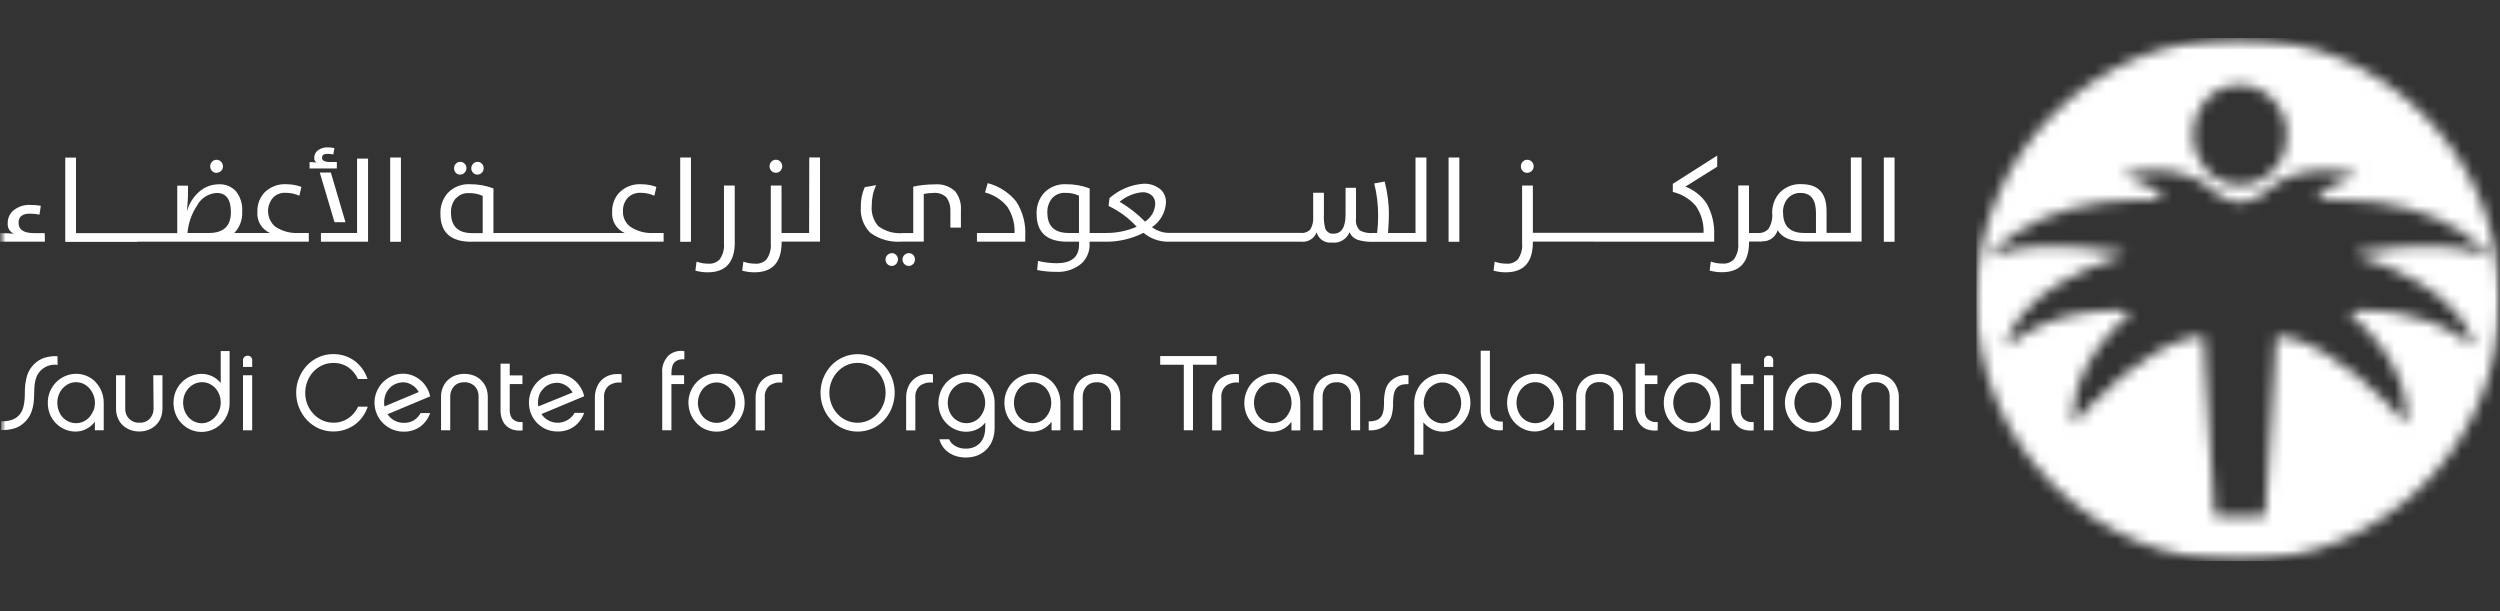 <svg width="225" height="55" viewBox="0 0 225 55" fill="none" xmlns="http://www.w3.org/2000/svg">
<rect x="0" y="0" width="225" height="55" fill="#333333" stroke="none"/>
<g clip-path="url(#clip0_1803_23844)">
<mask id="mask0_1803_23844" style="mask-type:luminance" maskUnits="userSpaceOnUse" x="0" y="3" width="225" height="48">
<path d="M225 3.402H0V50.526H225V3.402Z" fill="white"/>
</mask>
<g mask="url(#mask0_1803_23844)">
<mask id="mask1_1803_23844" style="mask-type:luminance" maskUnits="userSpaceOnUse" x="177" y="3" width="48" height="48">
<path d="M179.481 22.587C180.084 21.963 180.757 21.402 181.486 20.933C183.035 19.93 184.731 19.194 186.519 18.746C188.278 18.283 190.093 18.038 191.916 18.017L194.607 17.982C194.678 17.919 194.678 17.814 194.614 17.744C194.614 17.744 194.614 17.744 194.607 17.736C194.278 17.351 193.893 17.029 193.458 16.762C192.883 16.412 192.266 16.138 191.614 15.942L191.075 15.781C191.138 15.732 191.208 15.69 191.285 15.662C191.783 15.571 192.273 15.472 192.771 15.409C193.22 15.353 193.668 15.325 194.117 15.332C195.105 15.332 196.086 15.501 197.012 15.837C197.804 16.103 198.526 16.545 199.128 17.127C199.619 17.603 200.229 17.933 200.895 18.087C201.126 18.15 201.364 18.192 201.603 18.22C201.841 18.192 202.079 18.15 202.311 18.087C202.977 17.94 203.586 17.603 204.077 17.127C204.68 16.552 205.402 16.11 206.194 15.837C207.126 15.501 208.107 15.339 209.103 15.339C209.551 15.339 210.007 15.36 210.456 15.416C210.953 15.479 211.444 15.578 211.942 15.669C212.019 15.697 212.089 15.739 212.152 15.788L211.612 15.949C210.967 16.138 210.343 16.419 209.769 16.769C209.334 17.029 208.949 17.358 208.619 17.744C208.549 17.806 208.549 17.912 208.612 17.982C208.612 17.982 208.612 17.982 208.619 17.989L211.311 18.024C213.105 18.045 214.9 18.283 216.638 18.739C218.425 19.187 220.121 19.923 221.671 20.926C222.4 21.402 223.065 21.956 223.668 22.58C223.829 22.727 223.963 22.909 224.054 23.113C223.893 23.064 223.724 23.008 223.57 22.944C223.346 22.853 223.1 22.769 222.855 22.685C221.818 22.398 220.752 22.229 219.673 22.194C218.285 22.124 216.897 22.166 215.516 22.306C214.724 22.377 213.932 22.489 213.147 22.608C212.713 22.657 212.285 22.734 211.864 22.853C212.04 22.986 212.25 23.078 212.467 23.113C214.304 23.687 216.077 24.465 217.738 25.44C218.993 26.155 220.114 27.08 221.068 28.166C221.678 28.853 222.154 29.659 222.456 30.529C222.533 30.725 222.575 30.928 222.589 31.138C222.456 31.061 222.364 31.019 222.294 30.97C221.972 30.739 221.657 30.479 221.327 30.262C219.673 29.211 217.815 28.51 215.881 28.208C214.752 28.012 213.61 27.921 212.46 27.935C212.222 27.935 211.991 27.963 211.752 27.998C211.661 27.998 211.584 28.089 211.514 28.131V28.215C211.598 28.299 211.682 28.391 211.766 28.468C212.734 29.309 213.61 30.262 214.367 31.293C215.124 32.316 215.72 33.444 216.133 34.643C216.484 35.624 216.645 36.669 216.603 37.713C216.603 37.811 216.582 37.902 216.561 38.064C216.491 38.022 216.421 37.972 216.357 37.916C215.86 37.384 215.376 36.858 214.864 36.318C213.182 34.538 211.269 32.989 209.173 31.727C208.192 31.131 207.133 30.683 206.026 30.388C205.675 30.255 205.29 30.206 204.918 30.248C204.827 30.381 204.792 30.549 204.82 30.711C204.764 31.65 204.722 32.582 204.673 33.514C204.512 36.15 204.357 38.785 204.189 41.414C204.098 42.956 204 44.498 203.902 46.04C203.895 46.159 203.874 46.279 203.839 46.391C203.713 46.419 203.586 46.433 203.467 46.447H199.717C199.591 46.433 199.465 46.419 199.346 46.391C199.318 46.264 199.29 46.152 199.283 46.04C199.185 44.498 199.086 42.956 198.995 41.414C198.834 38.785 198.673 36.15 198.512 33.514C198.456 32.582 198.414 31.643 198.364 30.711C198.385 30.549 198.35 30.388 198.266 30.248C197.888 30.206 197.509 30.248 197.159 30.388C196.051 30.683 194.993 31.138 194.012 31.727C191.916 32.996 190.009 34.538 188.327 36.318C187.815 36.844 187.332 37.377 186.834 37.916C186.771 37.972 186.701 38.022 186.631 38.064C186.631 37.909 186.596 37.818 186.589 37.713C186.554 36.669 186.715 35.624 187.065 34.643C187.479 33.444 188.075 32.309 188.832 31.293C189.589 30.255 190.465 29.309 191.432 28.468C191.523 28.384 191.6 28.299 191.685 28.215C191.685 28.187 191.685 28.159 191.685 28.131C191.614 28.089 191.53 28.005 191.446 27.998C191.215 27.963 190.977 27.942 190.738 27.935C189.589 27.921 188.439 28.012 187.304 28.208C185.362 28.517 183.505 29.218 181.85 30.269C181.5 30.486 181.206 30.739 180.883 30.977C180.813 31.033 180.722 31.075 180.589 31.145C180.603 30.935 180.652 30.732 180.722 30.535C181.023 29.666 181.493 28.86 182.11 28.173C183.063 27.087 184.185 26.169 185.439 25.447C187.1 24.479 188.867 23.701 190.71 23.12C190.928 23.085 191.138 22.994 191.313 22.86C190.893 22.748 190.465 22.664 190.03 22.615C189.245 22.496 188.453 22.384 187.661 22.314C186.273 22.166 184.885 22.131 183.491 22.194C182.418 22.229 181.346 22.391 180.308 22.685C180.063 22.769 179.818 22.853 179.579 22.944C179.432 23 179.299 23.057 179.096 23.113C179.187 22.909 179.32 22.727 179.481 22.58M198.393 15.073C196.984 13.335 196.991 10.853 198.407 9.129C199.85 7.391 202.437 7.152 204.175 8.596C204.231 8.645 204.287 8.687 204.336 8.736C205.29 9.599 205.829 10.825 205.822 12.108C205.864 13.208 205.5 14.288 204.785 15.129C204.203 15.872 203.376 16.391 202.444 16.573C202.157 16.629 201.862 16.629 201.568 16.657C200.32 16.657 199.143 16.068 198.385 15.073M201.435 3.402C188.418 3.402 177.869 13.951 177.869 26.968C177.869 39.984 188.418 50.533 201.435 50.533C214.451 50.533 225 39.984 225 26.968C225 13.951 214.451 3.402 201.435 3.402Z" fill="white"/>
</mask>
<g mask="url(#mask1_1803_23844)">
<path d="M225.001 3.402H177.877V50.526H225.001V3.402Z" fill="white"/>
</g>
<mask id="mask2_1803_23844" style="mask-type:luminance" maskUnits="userSpaceOnUse" x="0" y="3" width="225" height="48">
<path d="M225 3.402H0V50.526H225V3.402Z" fill="white"/>
</mask>
<g mask="url(#mask2_1803_23844)">
<path d="M4.03 20.982H3.084C2.138 20.982 1.668 20.673 1.668 20.049C1.668 19.503 2.019 19.229 2.678 19.229C2.972 19.229 3.266 19.258 3.554 19.314L3.673 18.521C3.378 18.472 3.077 18.444 2.776 18.444C2.194 18.402 1.619 18.592 1.171 18.97C0.855 19.257 0.68 19.678 0.694 20.106C0.659 20.505 0.883 20.884 1.255 21.038C0.834 20.996 0.414 20.982 0 20.982V21.753H4.044L4.023 20.982H4.03Z" fill="white"/>
<path d="M12.378 21.753H27.791V20.968H26.922C26.165 21.017 25.415 20.821 24.784 20.407C24.006 19.755 23.901 18.592 24.553 17.814C24.553 17.814 24.553 17.807 24.56 17.8C24.854 17.498 25.268 17.33 25.689 17.351C26.123 17.351 26.551 17.435 26.943 17.617L27.125 16.818C26.691 16.657 26.221 16.58 25.759 16.58C25.03 16.538 24.322 16.811 23.803 17.323C23.368 17.793 23.137 18.423 23.165 19.068C23.095 19.881 23.551 20.638 24.294 20.968H21.09C21.588 20.449 21.84 19.741 21.798 19.026C21.84 18.381 21.644 17.744 21.252 17.232C20.859 16.79 20.277 16.552 19.689 16.587C19.065 16.587 18.455 16.811 17.978 17.211C17.41 17.694 17.004 18.332 16.808 19.054C16.885 18.416 16.927 17.771 16.92 17.127V16.713H15.953V20.982H6.84V14.183H5.873V21.767H12.378V21.753ZM17.726 18.515C18.076 17.849 18.742 17.414 19.492 17.365C20.354 17.365 20.782 17.94 20.782 19.096C20.782 20.337 20.123 20.968 18.812 20.968H16.871C16.948 20.092 17.242 19.25 17.726 18.515Z" fill="white"/>
<path d="M19.486 15.55C19.809 15.55 20.068 15.297 20.068 14.975C20.068 14.814 20.005 14.666 19.893 14.554C19.683 14.33 19.332 14.323 19.108 14.533C19.101 14.533 19.094 14.547 19.087 14.554C18.975 14.666 18.912 14.821 18.919 14.975C18.919 15.129 18.975 15.276 19.087 15.388C19.192 15.501 19.332 15.557 19.486 15.557" fill="white"/>
<path d="M32.137 20.968H28.885V21.753H33.125V14.274H32.137V20.968Z" fill="white"/>
<path d="M28.781 15.529L30.106 20H31.094L29.777 15.529H28.781Z" fill="white"/>
<path d="M30.315 14.582H29.691C29.221 14.582 28.983 14.449 28.983 14.197C28.983 13.944 29.151 13.846 29.488 13.846C29.656 13.846 29.831 13.86 29.999 13.902L30.097 13.328C29.908 13.286 29.712 13.264 29.515 13.264C29.186 13.243 28.857 13.342 28.59 13.545C28.387 13.706 28.275 13.951 28.282 14.211C28.268 14.372 28.345 14.533 28.485 14.624C28.275 14.596 28.072 14.589 27.861 14.589V15.164H30.315V14.589V14.582Z" fill="white"/>
<path d="M36.084 14.176H35.117V21.76H36.084V14.176Z" fill="white"/>
<path d="M42.392 21.753H59.726V20.968H58.85C58.1 21.017 57.357 20.821 56.733 20.407C56.298 20.085 56.046 19.566 56.067 19.019C56.046 18.571 56.2 18.129 56.502 17.799C56.796 17.498 57.209 17.337 57.637 17.351C58.072 17.351 58.499 17.435 58.892 17.617L59.074 16.818C58.632 16.657 58.17 16.58 57.7 16.58C56.971 16.538 56.263 16.811 55.745 17.323C55.303 17.793 55.072 18.423 55.093 19.068C55.023 19.874 55.478 20.638 56.221 20.968H44.41V16.958C43.73 16.699 43.016 16.573 42.294 16.58C41.544 16.538 40.808 16.825 40.289 17.379C39.84 17.898 39.609 18.564 39.637 19.25C39.637 20.919 40.562 21.753 42.406 21.76M41.025 17.87C41.312 17.54 41.74 17.358 42.174 17.379C42.609 17.365 43.051 17.449 43.443 17.631V20.982H42.511C41.235 20.982 40.59 20.372 40.59 19.152C40.562 18.676 40.717 18.213 41.018 17.849V17.87H41.025Z" fill="white"/>
<path d="M42.982 15.711C43.129 15.711 43.269 15.655 43.367 15.543C43.472 15.43 43.536 15.283 43.529 15.129C43.529 14.982 43.472 14.835 43.367 14.729C43.269 14.624 43.122 14.561 42.982 14.568C42.828 14.568 42.687 14.624 42.582 14.736C42.477 14.842 42.414 14.989 42.414 15.136C42.414 15.29 42.47 15.444 42.582 15.557C42.687 15.662 42.835 15.725 42.989 15.718" fill="white"/>
<path d="M41.419 15.711C41.566 15.711 41.713 15.655 41.812 15.543C41.917 15.43 41.98 15.283 41.98 15.129C41.98 14.975 41.924 14.835 41.812 14.729C41.706 14.624 41.566 14.561 41.419 14.568C41.272 14.568 41.125 14.624 41.026 14.736C40.921 14.842 40.865 14.989 40.865 15.136C40.865 15.29 40.914 15.444 41.026 15.557C41.132 15.662 41.272 15.725 41.419 15.718" fill="white"/>
<path d="M62.186 14.176H61.219V21.76H62.186V14.176Z" fill="white"/>
<path d="M66.126 21.809V16.699H65.158V21.893C65.207 22.405 65.067 22.916 64.78 23.337C64.513 23.617 64.135 23.765 63.749 23.73C63.385 23.73 63.028 23.673 62.691 23.547L62.586 24.36C62.943 24.458 63.315 24.508 63.686 24.508C65.313 24.508 66.126 23.61 66.133 21.802" fill="white"/>
<path d="M69.828 15.55C69.982 15.55 70.129 15.493 70.234 15.381C70.458 15.15 70.458 14.778 70.234 14.547C70.017 14.323 69.666 14.316 69.442 14.533C69.442 14.533 69.435 14.54 69.428 14.547C69.316 14.659 69.26 14.814 69.26 14.968C69.26 15.122 69.316 15.269 69.428 15.381C69.533 15.493 69.68 15.55 69.835 15.55" fill="white"/>
<path d="M72.813 20.968H70.338V16.699H69.371V21.893C69.42 22.405 69.28 22.916 68.993 23.337C68.726 23.617 68.348 23.765 67.962 23.73C67.598 23.73 67.24 23.673 66.904 23.547L66.799 24.36C67.156 24.458 67.528 24.508 67.899 24.508C69.532 24.508 70.346 23.603 70.346 21.802V21.746H73.801V14.169H72.834L72.82 20.961L72.813 20.968Z" fill="white"/>
<path d="M80.243 22.783C79.921 22.804 79.675 23.078 79.697 23.4C79.704 23.533 79.76 23.666 79.858 23.765C80.061 23.982 80.412 23.996 80.629 23.786C80.636 23.779 80.643 23.772 80.65 23.765C80.755 23.652 80.818 23.505 80.818 23.351C80.818 23.197 80.762 23.05 80.65 22.945C80.545 22.832 80.397 22.776 80.25 22.776L80.243 22.783Z" fill="white"/>
<path d="M82.185 23.765C82.29 23.652 82.346 23.505 82.346 23.351C82.346 23.197 82.29 23.05 82.185 22.944C82.087 22.839 81.947 22.783 81.799 22.783C81.645 22.783 81.498 22.839 81.393 22.951C81.281 23.057 81.225 23.197 81.225 23.351C81.225 23.505 81.281 23.652 81.393 23.765C81.498 23.877 81.645 23.94 81.799 23.933C81.947 23.933 82.087 23.87 82.185 23.758V23.765Z" fill="white"/>
<path d="M85.535 19.068V20.484H86.482V18.942C86.531 18.325 86.349 17.708 85.963 17.218C85.465 16.755 84.799 16.531 84.12 16.594C83.468 16.594 82.823 16.657 82.192 16.797V20.975H81.295C80.496 21.052 79.697 20.835 79.052 20.358C78.61 19.853 78.393 19.187 78.456 18.515C78.449 17.877 78.582 17.239 78.856 16.664L77.825 16.846C77.58 17.4 77.461 18.003 77.475 18.613C77.404 19.475 77.713 20.33 78.323 20.947C79.143 21.55 80.159 21.83 81.176 21.746H83.138V17.456C83.426 17.393 83.727 17.365 84.021 17.365C84.442 17.323 84.862 17.47 85.171 17.758C85.444 18.136 85.57 18.599 85.528 19.068" fill="white"/>
<path d="M92.272 21.22C92.335 20.12 92.047 19.033 91.438 18.108C90.779 17.309 89.888 16.741 88.893 16.482L88.655 17.323C89.447 17.526 90.155 17.982 90.673 18.627C91.122 19.321 91.346 20.141 91.311 20.968H87.926V21.753H92.272V21.213V21.22Z" fill="white"/>
<path d="M118.501 20.905C118.655 21.515 119.244 21.907 119.868 21.83C120.548 21.921 121.199 21.536 121.459 20.898C121.592 21.213 121.844 21.459 122.167 21.578C122.643 21.725 123.134 21.781 123.632 21.76H128.377V14.176H127.396V20.968H124.921C124.97 20.351 124.999 19.825 124.999 19.391C125.013 18.36 124.879 17.337 124.62 16.335L123.681 16.51C123.926 17.477 124.038 18.48 124.031 19.475C124.031 19.973 124.003 20.47 123.94 20.968H123.59C123.176 21.01 122.763 20.933 122.391 20.744C122.118 20.463 121.984 20.071 122.041 19.685V16.902H121.101V19.3C121.101 20.456 120.737 21.031 120.015 21.031C119.699 21.059 119.405 20.877 119.279 20.589C119.167 20.169 119.125 19.734 119.153 19.3V17.344H118.185V19.496C118.22 19.902 118.136 20.302 117.926 20.652C117.716 20.877 117.407 20.996 117.099 20.961H105.197C104.65 20.954 104.118 20.772 103.676 20.442C104.426 19.945 104.896 19.117 104.938 18.213C104.952 17.779 104.777 17.351 104.461 17.057C104.027 16.692 103.466 16.503 102.898 16.538C101.77 16.622 100.704 17.078 99.856 17.828L99.772 18.536C100.725 18.991 101.587 19.622 102.302 20.407C101.398 20.8 100.417 20.989 99.428 20.968H98.069V16.959C97.389 16.699 96.674 16.573 95.952 16.58C95.202 16.538 94.466 16.825 93.947 17.379C93.499 17.898 93.267 18.564 93.295 19.25C93.295 20.919 94.213 21.753 96.057 21.753H97.115V22.005C97.115 23.127 96.442 23.688 95.104 23.688C94.536 23.688 93.975 23.617 93.421 23.484L93.344 24.304C93.891 24.409 94.438 24.465 94.992 24.465C95.861 24.529 96.716 24.248 97.375 23.68C97.837 23.225 98.09 22.601 98.062 21.956V21.753H99.344C100.585 21.788 101.812 21.515 102.919 20.954C103.522 21.459 104.279 21.739 105.057 21.753H117.099C117.709 21.823 118.284 21.473 118.501 20.905ZM97.115 20.968H96.183C94.907 20.968 94.263 20.358 94.263 19.138C94.242 18.669 94.389 18.213 94.683 17.849C94.978 17.519 95.398 17.337 95.84 17.358C96.274 17.344 96.716 17.428 97.108 17.61V20.961L97.115 20.968ZM103.052 19.945C102.372 19.25 101.608 18.655 100.767 18.157C101.342 17.673 102.05 17.372 102.8 17.302C103.129 17.281 103.445 17.393 103.69 17.61C103.879 17.807 103.984 18.08 103.97 18.353C103.942 18.998 103.599 19.594 103.052 19.945Z" fill="white"/>
<path d="M131.34 14.176H130.373V21.76H131.34V14.176Z" fill="white"/>
<path d="M137.454 15.55C137.769 15.55 138.028 15.297 138.028 14.982C138.028 14.814 137.972 14.666 137.86 14.554C137.755 14.442 137.608 14.379 137.454 14.379C137.299 14.379 137.152 14.442 137.047 14.554C136.935 14.666 136.879 14.821 136.879 14.975C136.879 15.129 136.935 15.276 137.047 15.388C137.152 15.501 137.299 15.557 137.454 15.557" fill="white"/>
<path d="M143.502 21.753H154.275V21.206C154.325 20.197 154.093 19.194 153.596 18.311C153.133 17.617 152.46 17.092 151.682 16.797L154.549 15.003V14.001L150.553 16.545V17.274C151.353 17.463 152.075 17.898 152.614 18.521C153.105 19.23 153.357 20.085 153.322 20.954H137.958V16.699H136.99V21.893C137.039 22.405 136.899 22.916 136.612 23.337C136.346 23.617 135.967 23.765 135.582 23.73C135.217 23.73 134.86 23.673 134.523 23.547L134.418 24.36C134.775 24.458 135.14 24.508 135.511 24.508C137.145 24.508 137.958 23.603 137.958 21.802V21.746H143.502V21.753Z" fill="white"/>
<path d="M167.544 21.753V14.169H166.577V20.961H164.39V18.984C164.39 17.379 163.64 16.573 162.133 16.573C161.39 16.531 160.668 16.818 160.157 17.358C159.708 17.863 159.477 18.521 159.498 19.201C159.547 19.699 159.421 20.197 159.147 20.617C158.902 20.87 158.558 20.996 158.208 20.968H157.409V16.692H156.442V21.886C156.491 22.398 156.35 22.909 156.063 23.33C155.797 23.61 155.418 23.758 155.033 23.722C154.668 23.722 154.311 23.666 153.974 23.54L153.869 24.353C154.227 24.451 154.598 24.5 154.97 24.5C156.596 24.5 157.409 23.596 157.416 21.795V21.739H158.572V21.718C159.217 21.76 159.806 21.346 159.988 20.722C160.388 21.395 161.194 21.739 162.421 21.739H167.551L167.544 21.753ZM160.472 19.152C160.444 18.683 160.598 18.22 160.892 17.863C161.18 17.533 161.607 17.351 162.049 17.365C162.974 17.365 163.437 17.968 163.437 19.159V20.968H162.378C161.117 20.968 160.479 20.358 160.479 19.152H160.472Z" fill="white"/>
<path d="M170.51 14.176H169.543V21.76H170.51V14.176Z" fill="white"/>
<path d="M5.172 32.057C4.773 32.036 4.373 32.085 3.988 32.204C3.644 32.316 3.336 32.512 3.077 32.765C2.782 33.052 2.565 33.402 2.439 33.795C2.292 34.307 2.221 34.846 2.236 35.379C2.236 35.659 2.221 35.94 2.186 36.22C2.158 36.423 2.109 36.627 2.046 36.816C1.99 36.963 1.913 37.11 1.822 37.236C1.738 37.349 1.64 37.454 1.528 37.538C1.352 37.671 1.156 37.776 0.939 37.825C0.665 37.895 0.378 37.923 0.098 37.923V38.715C0.434 38.715 0.764 38.681 1.093 38.61C1.45 38.533 1.787 38.372 2.067 38.134C2.243 37.993 2.397 37.825 2.53 37.643C2.663 37.461 2.768 37.258 2.838 37.047C2.922 36.809 2.986 36.564 3.021 36.318C3.056 36.003 3.077 35.688 3.077 35.372C3.077 35.099 3.091 34.825 3.126 34.552C3.154 34.349 3.196 34.152 3.266 33.963C3.315 33.816 3.392 33.676 3.49 33.55C3.883 33.017 4.535 32.743 5.186 32.842L5.172 32.043V32.057Z" fill="white"/>
<path d="M8.621 34.398C8.151 33.907 7.506 33.634 6.827 33.641C6.154 33.655 5.516 33.928 5.046 34.405C4.815 34.643 4.633 34.923 4.499 35.232C4.366 35.561 4.296 35.912 4.303 36.269C4.303 36.62 4.366 36.97 4.499 37.3C4.626 37.594 4.808 37.867 5.032 38.099C5.502 38.568 6.133 38.842 6.799 38.842C7.142 38.842 7.485 38.758 7.794 38.596C8.088 38.442 8.341 38.218 8.537 37.951V38.722H9.336V36.248C9.336 35.898 9.273 35.547 9.14 35.225C9.021 34.923 8.838 34.643 8.614 34.405M8.39 36.97C8.306 37.18 8.186 37.377 8.039 37.552C7.885 37.72 7.703 37.853 7.499 37.944C7.079 38.134 6.602 38.134 6.182 37.944C5.978 37.853 5.789 37.72 5.642 37.559C5.488 37.391 5.369 37.194 5.292 36.977C5.2 36.746 5.158 36.5 5.158 36.248C5.158 36.003 5.2 35.758 5.292 35.526C5.453 35.092 5.775 34.741 6.196 34.538C6.399 34.44 6.623 34.398 6.855 34.398C7.079 34.398 7.296 34.447 7.499 34.538C7.703 34.636 7.885 34.769 8.039 34.937C8.537 35.491 8.684 36.276 8.411 36.97H8.39Z" fill="white"/>
<path d="M13.822 36.774C13.829 37.117 13.703 37.447 13.471 37.692C13.226 37.937 12.897 38.063 12.546 38.042C12.203 38.063 11.866 37.93 11.621 37.692C11.383 37.447 11.256 37.117 11.271 36.774V33.774H10.443V36.774C10.443 37.068 10.492 37.356 10.605 37.622C10.703 37.867 10.857 38.092 11.046 38.274C11.235 38.456 11.467 38.596 11.712 38.687C11.971 38.785 12.252 38.834 12.532 38.834C12.812 38.834 13.093 38.785 13.352 38.687C13.598 38.596 13.822 38.449 14.018 38.274C14.207 38.092 14.362 37.867 14.46 37.622C14.572 37.349 14.621 37.061 14.621 36.774V33.774H13.794L13.822 36.774Z" fill="white"/>
<path d="M19.879 34.482C19.669 34.23 19.409 34.019 19.115 33.872C18.813 33.725 18.477 33.648 18.141 33.648C17.797 33.648 17.468 33.725 17.152 33.865C16.851 33.991 16.578 34.173 16.353 34.412C16.122 34.643 15.94 34.923 15.813 35.225C15.68 35.554 15.617 35.905 15.617 36.255C15.617 36.613 15.68 36.963 15.813 37.293C15.94 37.601 16.122 37.881 16.36 38.12C16.584 38.351 16.858 38.54 17.159 38.673C18.113 39.08 19.213 38.856 19.935 38.113C20.166 37.874 20.341 37.594 20.468 37.286C20.601 36.963 20.671 36.613 20.664 36.262V31.594H19.865V34.489L19.879 34.482ZM19.718 36.956C19.634 37.173 19.507 37.37 19.346 37.545C19.192 37.713 19.01 37.846 18.806 37.944C18.603 38.043 18.386 38.092 18.162 38.092C17.937 38.092 17.713 38.043 17.503 37.944C17.299 37.853 17.117 37.713 16.963 37.552C16.809 37.377 16.69 37.18 16.613 36.963C16.437 36.493 16.437 35.982 16.613 35.512C16.781 35.085 17.103 34.734 17.524 34.538C17.944 34.349 18.421 34.349 18.841 34.538C19.045 34.636 19.227 34.769 19.381 34.93C19.535 35.106 19.655 35.302 19.732 35.512C19.823 35.736 19.865 35.975 19.865 36.22C19.865 36.472 19.823 36.718 19.725 36.949L19.718 36.956Z" fill="white"/>
<path d="M22.696 33.774H21.869V38.729H22.696V33.774Z" fill="white"/>
<path d="M22.276 32.015C22.171 32.015 22.066 32.057 21.989 32.127C21.912 32.197 21.863 32.302 21.87 32.407V33.024H22.697V32.407C22.697 32.302 22.655 32.197 22.578 32.127C22.501 32.05 22.395 32.008 22.283 32.015H22.276Z" fill="white"/>
<path d="M28.199 33.458C28.423 33.213 28.696 33.017 28.998 32.877C29.306 32.736 29.643 32.666 29.979 32.666C30.477 32.652 30.96 32.792 31.367 33.073C31.738 33.339 32.026 33.697 32.215 34.11H33.077C32.972 33.788 32.818 33.486 32.622 33.206C32.432 32.94 32.201 32.701 31.942 32.498C31.668 32.295 31.374 32.141 31.052 32.035C30.708 31.923 30.351 31.867 29.993 31.867C29.544 31.867 29.096 31.958 28.689 32.141C28.29 32.316 27.932 32.568 27.631 32.884C27.329 33.206 27.091 33.578 26.923 33.991C26.741 34.419 26.65 34.874 26.657 35.344C26.657 35.814 26.741 36.276 26.923 36.704C27.084 37.11 27.329 37.489 27.631 37.811C27.932 38.127 28.29 38.379 28.689 38.561C29.103 38.743 29.544 38.835 29.993 38.835C30.343 38.835 30.694 38.785 31.03 38.673C31.346 38.575 31.64 38.421 31.914 38.232C32.187 38.035 32.425 37.797 32.622 37.524C32.825 37.243 32.986 36.935 33.098 36.599H32.229C32.033 37.026 31.724 37.398 31.332 37.657C30.932 37.916 30.47 38.057 29.993 38.042C29.657 38.042 29.32 37.972 29.012 37.832C28.71 37.692 28.437 37.496 28.213 37.251C27.729 36.739 27.463 36.059 27.47 35.351C27.47 34.993 27.533 34.643 27.666 34.314C27.792 33.998 27.967 33.704 28.199 33.451" fill="white"/>
<path d="M38.356 34.804C38.055 34.321 37.592 33.956 37.059 33.767C36.485 33.564 35.854 33.592 35.293 33.837C33.968 34.398 33.351 35.933 33.912 37.258C34.326 38.225 35.272 38.849 36.323 38.849C36.849 38.863 37.375 38.709 37.809 38.407C38.23 38.099 38.545 37.664 38.714 37.173H37.858C37.711 37.44 37.501 37.671 37.242 37.832C36.961 37.993 36.646 38.071 36.33 38.057C36.043 38.057 35.763 37.986 35.51 37.853C35.251 37.72 35.041 37.524 34.88 37.279L38.714 35.673C38.651 35.365 38.531 35.078 38.363 34.811L38.356 34.804ZM34.599 36.571C34.578 36.452 34.571 36.332 34.571 36.22C34.571 35.961 34.62 35.702 34.718 35.456C34.809 35.239 34.95 35.043 35.111 34.881C35.265 34.727 35.454 34.608 35.657 34.531C35.847 34.454 36.057 34.412 36.26 34.405C36.548 34.405 36.828 34.489 37.073 34.643C37.333 34.797 37.543 35.022 37.69 35.281L34.599 36.578V36.571Z" fill="white"/>
<path d="M43.297 34.215C43.108 34.033 42.883 33.886 42.631 33.795C42.091 33.599 41.502 33.599 40.963 33.795C40.717 33.886 40.493 34.033 40.297 34.215C40.108 34.398 39.953 34.622 39.855 34.867C39.743 35.134 39.687 35.428 39.694 35.715V38.722H40.521V35.68C40.514 35.337 40.64 35.008 40.871 34.755C41.117 34.51 41.453 34.384 41.797 34.405C42.14 34.384 42.477 34.517 42.722 34.755C42.96 35.001 43.087 35.337 43.072 35.68V38.722H43.9V35.709C43.9 35.414 43.85 35.127 43.738 34.86C43.633 34.615 43.479 34.391 43.283 34.209" fill="white"/>
<path d="M46.219 37.783C46.107 37.699 46.023 37.58 45.967 37.454C45.904 37.286 45.869 37.103 45.876 36.914V34.566H47.019V33.788H45.876V32.73H45.049V36.935C45.049 37.222 45.091 37.503 45.196 37.762C45.28 37.993 45.42 38.197 45.603 38.358C45.785 38.519 45.995 38.631 46.233 38.687C46.493 38.751 46.766 38.772 47.032 38.736V37.986C46.885 38.001 46.738 37.986 46.591 37.959C46.458 37.93 46.331 37.867 46.219 37.776" fill="white"/>
<path d="M52.205 34.804C51.904 34.321 51.441 33.956 50.908 33.767C50.334 33.564 49.703 33.592 49.142 33.837C48.841 33.97 48.574 34.159 48.343 34.398C48.112 34.636 47.929 34.923 47.803 35.225C47.537 35.877 47.537 36.613 47.803 37.265C47.929 37.573 48.119 37.846 48.35 38.085C48.834 38.575 49.492 38.842 50.179 38.835C50.705 38.849 51.231 38.694 51.665 38.393C52.086 38.085 52.401 37.657 52.57 37.159H51.715C51.238 37.986 50.2 38.288 49.359 37.839C49.107 37.706 48.89 37.51 48.728 37.265L52.577 35.659C52.507 35.351 52.387 35.064 52.212 34.797L52.205 34.804ZM48.448 36.571C48.427 36.452 48.42 36.332 48.42 36.22C48.42 35.961 48.469 35.702 48.567 35.456C48.665 35.253 48.799 35.078 48.953 34.923C49.107 34.769 49.296 34.65 49.499 34.573C49.689 34.496 49.899 34.454 50.102 34.447C50.39 34.447 50.67 34.531 50.915 34.685C51.175 34.839 51.385 35.064 51.539 35.323L48.448 36.578V36.571Z" fill="white"/>
<path d="M55.024 33.725C54.743 33.795 54.477 33.921 54.252 34.103C54.028 34.292 53.846 34.538 53.734 34.811C53.601 35.12 53.531 35.456 53.538 35.792V38.736H54.365V35.772C54.33 35.372 54.484 34.979 54.792 34.713C55.129 34.475 55.542 34.377 55.942 34.44V33.683C55.633 33.641 55.325 33.655 55.017 33.725H55.024Z" fill="white"/>
<path d="M60.182 31.98C59.762 32.4 59.544 32.989 59.6 33.585V38.722H60.428V34.566H61.57V33.774H60.428V33.585C60.428 33.402 60.449 33.22 60.491 33.038C60.519 32.856 60.61 32.694 60.743 32.568C60.981 32.379 61.29 32.295 61.591 32.344V31.601C61.087 31.517 60.575 31.65 60.182 31.98Z" fill="white"/>
<path d="M66.287 34.405C66.063 34.166 65.79 33.97 65.488 33.837C65.173 33.697 64.83 33.627 64.486 33.634C64.143 33.634 63.806 33.697 63.491 33.837C63.189 33.97 62.916 34.159 62.692 34.405C62.46 34.643 62.278 34.93 62.152 35.239C61.76 36.213 61.97 37.321 62.692 38.085C62.916 38.323 63.189 38.519 63.491 38.645C63.806 38.779 64.143 38.849 64.486 38.849C64.83 38.849 65.173 38.785 65.488 38.645C65.79 38.512 66.063 38.323 66.287 38.085C66.512 37.846 66.694 37.566 66.82 37.264C66.953 36.942 67.016 36.606 67.016 36.255C67.016 35.905 66.953 35.561 66.82 35.239C66.694 34.93 66.519 34.65 66.287 34.405ZM66.049 36.963C65.965 37.173 65.846 37.37 65.699 37.538C65.544 37.699 65.355 37.825 65.152 37.916C64.731 38.106 64.255 38.106 63.834 37.916C63.631 37.825 63.449 37.699 63.294 37.538C63.14 37.37 63.021 37.173 62.944 36.963C62.853 36.739 62.804 36.501 62.811 36.255C62.811 36.017 62.86 35.772 62.944 35.547C63.028 35.33 63.147 35.134 63.294 34.958C63.449 34.79 63.631 34.657 63.834 34.566C64.255 34.37 64.731 34.37 65.152 34.566C65.355 34.664 65.544 34.797 65.699 34.958C65.853 35.134 65.972 35.33 66.049 35.547C66.14 35.772 66.182 36.01 66.182 36.255C66.182 36.501 66.14 36.739 66.049 36.963Z" fill="white"/>
<path d="M69.483 33.725C69.203 33.795 68.944 33.921 68.719 34.103C68.495 34.292 68.313 34.538 68.201 34.811C68.067 35.12 67.997 35.456 68.004 35.792V38.736H68.832V35.772C68.796 35.372 68.951 34.979 69.252 34.713C69.588 34.475 70.002 34.377 70.409 34.44V33.683C70.1 33.641 69.785 33.655 69.476 33.725H69.483Z" fill="white"/>
<path d="M79.556 32.877C79.254 32.561 78.897 32.309 78.497 32.141C78.084 31.965 77.635 31.874 77.179 31.874C76.731 31.874 76.282 31.965 75.876 32.148C75.476 32.323 75.119 32.575 74.817 32.891C74.516 33.213 74.278 33.584 74.109 33.998C73.584 35.309 73.864 36.802 74.824 37.832C75.126 38.148 75.483 38.4 75.883 38.575C76.717 38.933 77.663 38.933 78.497 38.575C78.897 38.4 79.254 38.148 79.556 37.832C80.509 36.788 80.782 35.295 80.264 33.984C80.102 33.578 79.864 33.199 79.556 32.884M79.499 36.409C79.373 36.725 79.191 37.019 78.953 37.272C78.245 38.029 77.137 38.26 76.191 37.839C75.89 37.706 75.616 37.517 75.392 37.272C75.154 37.026 74.972 36.732 74.845 36.416C74.712 36.08 74.642 35.722 74.642 35.358C74.642 34.993 74.705 34.636 74.845 34.3C74.972 33.984 75.154 33.69 75.392 33.444C75.616 33.199 75.89 33.01 76.191 32.87C76.499 32.729 76.836 32.659 77.172 32.659C77.516 32.659 77.852 32.729 78.168 32.87C78.469 33.003 78.743 33.199 78.974 33.437C79.205 33.683 79.387 33.97 79.507 34.285C79.64 34.622 79.703 34.979 79.703 35.344C79.703 35.708 79.64 36.073 79.499 36.409Z" fill="white"/>
<path d="M83.025 33.725C82.745 33.795 82.486 33.921 82.268 34.103C82.037 34.292 81.862 34.538 81.743 34.811C81.609 35.12 81.546 35.456 81.553 35.792V38.736H82.38V35.772C82.345 35.372 82.499 34.979 82.808 34.713C83.144 34.475 83.558 34.377 83.965 34.44V33.683C83.656 33.641 83.341 33.655 83.032 33.725H83.025Z" fill="white"/>
<path d="M88.773 34.398C87.813 33.409 86.229 33.388 85.24 34.356C85.227 34.37 85.213 34.384 85.198 34.398C84.469 35.176 84.259 36.304 84.652 37.292C84.778 37.601 84.96 37.881 85.192 38.113C85.416 38.344 85.689 38.533 85.99 38.659C86.299 38.792 86.628 38.863 86.965 38.856C87.308 38.856 87.645 38.785 87.946 38.631C88.234 38.491 88.486 38.281 88.675 38.029V38.498C88.675 38.729 88.64 38.954 88.584 39.171C88.521 39.388 88.423 39.592 88.283 39.774C88.135 39.956 87.946 40.103 87.736 40.208C87.477 40.328 87.196 40.384 86.916 40.377C86.797 40.377 86.677 40.37 86.565 40.349C86.425 40.328 86.285 40.285 86.152 40.229C86.004 40.166 85.864 40.082 85.745 39.977C85.605 39.858 85.5 39.704 85.423 39.535H84.547C84.61 39.781 84.715 40.012 84.862 40.215C85.002 40.419 85.184 40.587 85.388 40.734C85.605 40.881 85.843 40.993 86.096 41.063C86.369 41.141 86.642 41.176 86.923 41.176C87.287 41.176 87.645 41.12 87.981 40.986C88.605 40.734 89.096 40.236 89.327 39.599C89.453 39.248 89.516 38.884 89.516 38.512V36.262C89.516 35.912 89.453 35.561 89.32 35.239C89.194 34.93 89.012 34.643 88.78 34.405L88.773 34.398ZM88.528 36.97C88.444 37.18 88.325 37.377 88.177 37.552C88.03 37.72 87.848 37.853 87.638 37.944C87.217 38.134 86.74 38.134 86.32 37.944C86.117 37.853 85.927 37.72 85.78 37.559C85.626 37.391 85.507 37.194 85.43 36.977C85.339 36.746 85.297 36.5 85.297 36.248C85.297 36.003 85.339 35.758 85.43 35.526C85.591 35.092 85.913 34.734 86.334 34.538C86.537 34.44 86.761 34.398 86.993 34.398C87.217 34.398 87.434 34.447 87.638 34.538C87.841 34.636 88.023 34.769 88.177 34.937C88.332 35.113 88.451 35.316 88.528 35.533C88.71 35.996 88.71 36.508 88.528 36.97Z" fill="white"/>
<path d="M94.717 34.398C94.492 34.166 94.219 33.977 93.925 33.844C93.294 33.578 92.579 33.578 91.941 33.844C91.64 33.97 91.366 34.159 91.142 34.391C90.911 34.629 90.728 34.909 90.595 35.218C90.462 35.547 90.392 35.898 90.399 36.255C90.399 36.606 90.462 36.956 90.595 37.285C90.974 38.232 91.885 38.849 92.901 38.849C93.245 38.849 93.588 38.764 93.89 38.603C94.184 38.449 94.443 38.225 94.64 37.958V38.729H95.439V36.255C95.439 35.905 95.376 35.554 95.242 35.232C95.123 34.923 94.948 34.643 94.724 34.405L94.717 34.398ZM94.478 36.97C94.394 37.18 94.275 37.377 94.128 37.552C93.981 37.72 93.798 37.853 93.595 37.944C93.175 38.134 92.698 38.134 92.277 37.944C92.074 37.853 91.892 37.72 91.738 37.559C91.584 37.391 91.464 37.194 91.387 36.977C91.296 36.746 91.254 36.501 91.254 36.248C91.254 36.003 91.296 35.758 91.387 35.526C91.464 35.309 91.584 35.106 91.738 34.93C91.892 34.769 92.074 34.636 92.277 34.538C92.488 34.44 92.712 34.391 92.943 34.398C93.168 34.398 93.385 34.447 93.588 34.538C93.791 34.636 93.974 34.769 94.128 34.937C94.282 35.113 94.401 35.316 94.478 35.533C94.661 35.996 94.661 36.508 94.478 36.97Z" fill="white"/>
<path d="M100.221 34.215C100.031 34.033 99.807 33.886 99.555 33.795C99.015 33.599 98.426 33.599 97.886 33.795C97.641 33.886 97.417 34.033 97.221 34.215C97.031 34.398 96.884 34.622 96.779 34.867C96.667 35.134 96.611 35.428 96.618 35.715V38.722H97.445V35.68C97.438 35.337 97.564 35.008 97.795 34.755C98.041 34.51 98.377 34.384 98.721 34.405C99.064 34.384 99.4 34.517 99.646 34.755C99.884 35.001 100.01 35.337 99.996 35.68V38.722H100.823V35.709C100.823 35.414 100.774 35.127 100.662 34.86C100.557 34.615 100.403 34.391 100.207 34.209L100.221 34.215Z" fill="white"/>
<path d="M109.5 32.043H104.418V32.828H106.542V38.722H107.369V32.828H109.493L109.5 32.043Z" fill="white"/>
<path d="M110.566 33.725C110.286 33.795 110.027 33.928 109.809 34.103C109.578 34.292 109.403 34.538 109.284 34.811C109.15 35.12 109.087 35.456 109.094 35.792V38.736H109.921V35.772C109.886 35.372 110.041 34.979 110.349 34.713C110.685 34.475 111.099 34.377 111.505 34.44V33.683C111.197 33.641 110.882 33.655 110.573 33.725" fill="white"/>
<path d="M116.306 34.398C115.346 33.409 113.762 33.388 112.774 34.356C112.76 34.37 112.746 34.384 112.732 34.398C112.003 35.176 111.792 36.304 112.185 37.292C112.311 37.601 112.493 37.881 112.725 38.113C113.194 38.582 113.825 38.856 114.491 38.856C114.834 38.856 115.178 38.772 115.486 38.61C115.781 38.456 116.033 38.232 116.229 37.965V38.736H117.028V36.262C117.028 35.912 116.965 35.561 116.832 35.239C116.713 34.93 116.538 34.643 116.306 34.405M116.089 36.97C116.005 37.18 115.886 37.377 115.739 37.552C115.591 37.72 115.409 37.853 115.199 37.944C114.778 38.134 114.302 38.134 113.881 37.944C113.678 37.853 113.489 37.72 113.341 37.559C113.187 37.391 113.068 37.194 112.991 36.977C112.9 36.746 112.858 36.5 112.858 36.248C112.858 36.003 112.9 35.758 112.991 35.526C113.152 35.092 113.475 34.734 113.895 34.538C114.098 34.44 114.323 34.398 114.554 34.398C114.778 34.398 114.996 34.447 115.199 34.538C115.402 34.636 115.584 34.769 115.739 34.937C115.9 35.113 116.019 35.309 116.103 35.533C116.285 35.996 116.285 36.508 116.103 36.97H116.089Z" fill="white"/>
<path d="M121.808 34.215C121.619 34.033 121.394 33.893 121.142 33.795C120.602 33.599 120.013 33.599 119.474 33.795C119.228 33.893 119.004 34.033 118.808 34.215C118.619 34.405 118.471 34.622 118.366 34.867C118.254 35.141 118.205 35.428 118.205 35.715V38.722H119.032V35.68C119.025 35.337 119.151 35.008 119.383 34.755C119.628 34.51 119.964 34.384 120.315 34.405C120.658 34.384 120.995 34.517 121.233 34.755C121.471 35.001 121.598 35.337 121.584 35.68V38.722H122.411V35.709C122.411 35.414 122.362 35.127 122.256 34.86C122.151 34.615 121.997 34.391 121.801 34.209L121.808 34.215Z" fill="white"/>
<path d="M124.703 35.043C124.598 35.435 124.548 35.842 124.562 36.241C124.562 36.423 124.555 36.606 124.534 36.788C124.52 36.921 124.492 37.054 124.457 37.181C124.429 37.272 124.387 37.356 124.338 37.44C124.212 37.65 124.009 37.797 123.77 37.853C123.581 37.909 123.378 37.931 123.182 37.916V38.73C123.476 38.751 123.777 38.715 124.058 38.624C124.619 38.449 125.06 38.008 125.235 37.44C125.341 37.047 125.39 36.648 125.376 36.241C125.376 36.059 125.383 35.877 125.411 35.694C125.425 35.561 125.453 35.435 125.488 35.309C125.537 35.134 125.628 34.98 125.761 34.853C125.887 34.734 126.041 34.65 126.21 34.615C126.392 34.58 126.574 34.566 126.763 34.573V33.774C126.189 33.704 125.614 33.886 125.186 34.265C124.962 34.475 124.794 34.741 124.703 35.043Z" fill="white"/>
<path d="M131.587 34.391C130.865 33.648 129.758 33.437 128.811 33.858C128.201 34.124 127.725 34.622 127.479 35.239C127.346 35.561 127.283 35.912 127.283 36.262V40.923H128.103V38.008C128.314 38.26 128.573 38.463 128.86 38.617C129.162 38.772 129.498 38.849 129.835 38.849C130.5 38.849 131.138 38.582 131.601 38.106C131.832 37.867 132.015 37.587 132.141 37.286C132.274 36.956 132.337 36.606 132.337 36.255C132.337 35.898 132.274 35.547 132.134 35.218C132.008 34.909 131.818 34.629 131.587 34.391ZM131.363 36.984C131.286 37.201 131.166 37.398 131.012 37.566C130.858 37.727 130.683 37.86 130.479 37.951C130.066 38.148 129.582 38.148 129.169 37.951C128.965 37.86 128.783 37.72 128.629 37.559C128.138 37.005 127.998 36.22 128.279 35.533C128.356 35.316 128.475 35.12 128.629 34.944C128.783 34.79 128.965 34.657 129.162 34.566C129.365 34.468 129.589 34.419 129.814 34.419C130.038 34.419 130.262 34.468 130.472 34.566C130.886 34.762 131.208 35.113 131.37 35.547C131.552 36.017 131.552 36.536 131.37 37.005V36.991L131.363 36.984Z" fill="white"/>
<path d="M134.433 37.741C134.321 37.657 134.237 37.538 134.181 37.412C134.118 37.243 134.082 37.061 134.089 36.872V31.566H133.262V36.914C133.255 37.194 133.304 37.482 133.403 37.741C133.494 37.972 133.634 38.176 133.816 38.337C133.998 38.498 134.209 38.61 134.447 38.666C134.713 38.73 134.987 38.751 135.253 38.715V37.944C135.106 37.944 134.952 37.944 134.804 37.909C134.671 37.881 134.545 37.818 134.44 37.734" fill="white"/>
<path d="M139.956 34.398C139.494 33.907 138.842 33.634 138.169 33.641C137.496 33.641 136.851 33.907 136.382 34.384C136.15 34.622 135.968 34.902 135.842 35.211C135.709 35.54 135.639 35.891 135.639 36.248C135.639 36.599 135.702 36.949 135.835 37.279C135.961 37.58 136.143 37.86 136.375 38.092C136.844 38.561 137.475 38.835 138.141 38.835C138.484 38.835 138.828 38.75 139.136 38.589C139.431 38.435 139.683 38.211 139.879 37.944V38.715H140.678V36.241C140.678 35.891 140.615 35.54 140.482 35.218C140.363 34.916 140.181 34.636 139.956 34.398ZM139.718 36.97C139.634 37.18 139.515 37.377 139.368 37.552C139.22 37.72 139.038 37.853 138.828 37.944C138.407 38.134 137.931 38.134 137.51 37.944C137.307 37.853 137.118 37.72 136.97 37.559C136.816 37.391 136.697 37.194 136.62 36.977C136.529 36.746 136.487 36.5 136.487 36.248C136.487 36.003 136.529 35.758 136.62 35.526C136.781 35.092 137.104 34.734 137.524 34.538C137.727 34.44 137.952 34.398 138.183 34.398C138.407 34.398 138.632 34.447 138.835 34.538C139.038 34.636 139.22 34.769 139.375 34.937C139.529 35.113 139.648 35.316 139.725 35.533C139.907 35.996 139.907 36.508 139.725 36.97H139.718Z" fill="white"/>
<path d="M145.458 34.215C145.269 34.033 145.045 33.893 144.792 33.795C144.526 33.697 144.246 33.648 143.958 33.648C143.671 33.648 143.391 33.697 143.124 33.795C142.626 33.984 142.227 34.363 142.017 34.853C141.905 35.127 141.855 35.414 141.855 35.701V38.709H142.683V35.666C142.676 35.323 142.802 34.993 143.033 34.741C143.278 34.496 143.615 34.37 143.965 34.391C144.309 34.37 144.645 34.503 144.891 34.741C145.129 34.986 145.255 35.323 145.241 35.666V38.709H146.068V35.701C146.068 35.407 146.019 35.12 145.914 34.853C145.809 34.608 145.648 34.391 145.451 34.215H145.458Z" fill="white"/>
<path d="M148.374 37.783C148.262 37.699 148.17 37.58 148.121 37.454C148.051 37.286 148.023 37.103 148.03 36.914V34.566H149.166V33.788H148.03V32.73H147.203V36.935C147.203 37.222 147.245 37.503 147.35 37.762C147.441 37.986 147.582 38.197 147.764 38.358C147.939 38.519 148.156 38.631 148.388 38.687C148.654 38.751 148.92 38.772 149.194 38.736V37.986C149.047 38.001 148.899 37.986 148.752 37.959C148.619 37.93 148.493 37.867 148.381 37.776" fill="white"/>
<path d="M154.058 34.398C153.098 33.409 151.521 33.388 150.533 34.349C150.519 34.363 150.498 34.384 150.484 34.398C150.252 34.636 150.07 34.916 149.937 35.225C149.804 35.554 149.734 35.905 149.741 36.262C149.741 36.613 149.804 36.963 149.937 37.293C150.063 37.601 150.245 37.881 150.477 38.113C150.946 38.582 151.577 38.856 152.243 38.856C152.587 38.856 152.93 38.772 153.231 38.61C153.526 38.456 153.778 38.232 153.981 37.965V38.736H154.78V36.262C154.78 35.912 154.717 35.561 154.584 35.239C154.465 34.93 154.29 34.643 154.058 34.405V34.398ZM153.827 36.97C153.743 37.18 153.624 37.377 153.477 37.552C153.322 37.72 153.14 37.853 152.937 37.944C152.516 38.134 152.04 38.134 151.619 37.944C151.416 37.853 151.227 37.72 151.079 37.559C150.925 37.391 150.806 37.194 150.729 36.977C150.638 36.746 150.596 36.501 150.596 36.248C150.596 36.003 150.638 35.758 150.729 35.526C150.89 35.092 151.22 34.734 151.64 34.538C151.844 34.44 152.068 34.398 152.299 34.398C152.523 34.398 152.741 34.447 152.944 34.538C153.147 34.636 153.33 34.769 153.484 34.937C153.967 35.498 154.101 36.276 153.834 36.97H153.827Z" fill="white"/>
<path d="M157.008 37.783C156.896 37.699 156.805 37.58 156.756 37.454C156.686 37.286 156.658 37.103 156.665 36.914V34.566H157.801V33.788H156.665V32.73H155.838V36.935C155.838 37.222 155.88 37.503 155.985 37.762C156.076 37.986 156.216 38.197 156.399 38.358C156.574 38.519 156.791 38.631 157.022 38.687C157.289 38.751 157.555 38.772 157.829 38.736V37.986C157.681 38.001 157.534 37.986 157.387 37.959C157.247 37.93 157.121 37.867 157.015 37.776" fill="white"/>
<path d="M159.169 32.015C159.064 32.015 158.959 32.05 158.882 32.127C158.804 32.197 158.755 32.302 158.762 32.407V33.024H159.589V32.407C159.589 32.302 159.547 32.197 159.463 32.127C159.386 32.05 159.281 32.008 159.169 32.015Z" fill="white"/>
<path d="M159.589 33.774H158.762V38.729H159.589V33.774Z" fill="white"/>
<path d="M164.972 34.405C164.748 34.166 164.475 33.97 164.173 33.837C163.858 33.697 163.514 33.627 163.171 33.634C162.828 33.634 162.491 33.697 162.176 33.837C161.874 33.97 161.601 34.166 161.377 34.405C161.145 34.643 160.963 34.93 160.837 35.239C160.711 35.561 160.641 35.905 160.641 36.255C160.641 36.935 160.9 37.594 161.37 38.085C161.832 38.575 162.484 38.856 163.164 38.849C163.507 38.849 163.851 38.785 164.166 38.645C164.468 38.512 164.741 38.323 164.965 38.085C165.19 37.846 165.372 37.566 165.498 37.264C165.631 36.942 165.694 36.606 165.694 36.255C165.694 35.905 165.631 35.561 165.498 35.239C165.372 34.93 165.197 34.65 164.965 34.405H164.972ZM164.734 36.963C164.657 37.173 164.538 37.37 164.384 37.538C164.229 37.699 164.047 37.832 163.837 37.916C163.416 38.106 162.94 38.106 162.519 37.916C162.316 37.825 162.134 37.699 161.979 37.538C161.825 37.37 161.706 37.173 161.629 36.963C161.538 36.739 161.496 36.501 161.496 36.255C161.496 36.017 161.538 35.772 161.629 35.547C161.713 35.33 161.832 35.134 161.979 34.958C162.134 34.797 162.316 34.664 162.519 34.566C162.94 34.37 163.416 34.37 163.837 34.566C164.04 34.657 164.229 34.79 164.384 34.958C164.538 35.127 164.657 35.33 164.734 35.547C164.825 35.772 164.867 36.01 164.867 36.255C164.867 36.501 164.825 36.739 164.734 36.963Z" fill="white"/>
<path d="M170.72 34.86C170.622 34.615 170.475 34.398 170.293 34.208C170.104 34.026 169.879 33.886 169.627 33.788C169.087 33.592 168.498 33.592 167.959 33.788C167.713 33.886 167.489 34.026 167.293 34.208C167.104 34.391 166.956 34.615 166.851 34.86C166.739 35.134 166.683 35.421 166.69 35.708V38.715H167.517V35.673C167.51 35.33 167.636 35 167.868 34.748C168.113 34.503 168.449 34.377 168.8 34.398C169.143 34.377 169.48 34.51 169.718 34.748C169.956 34.993 170.083 35.33 170.069 35.673V38.715H170.896V35.701C170.896 35.407 170.833 35.12 170.713 34.853L170.72 34.86Z" fill="white"/>
</g>
</g>
</g>
<defs>
<clipPath id="clip0_1803_23844">
<rect width="225" height="47.124" fill="white" transform="translate(0 3.402)"/>
</clipPath>
</defs>
</svg>
